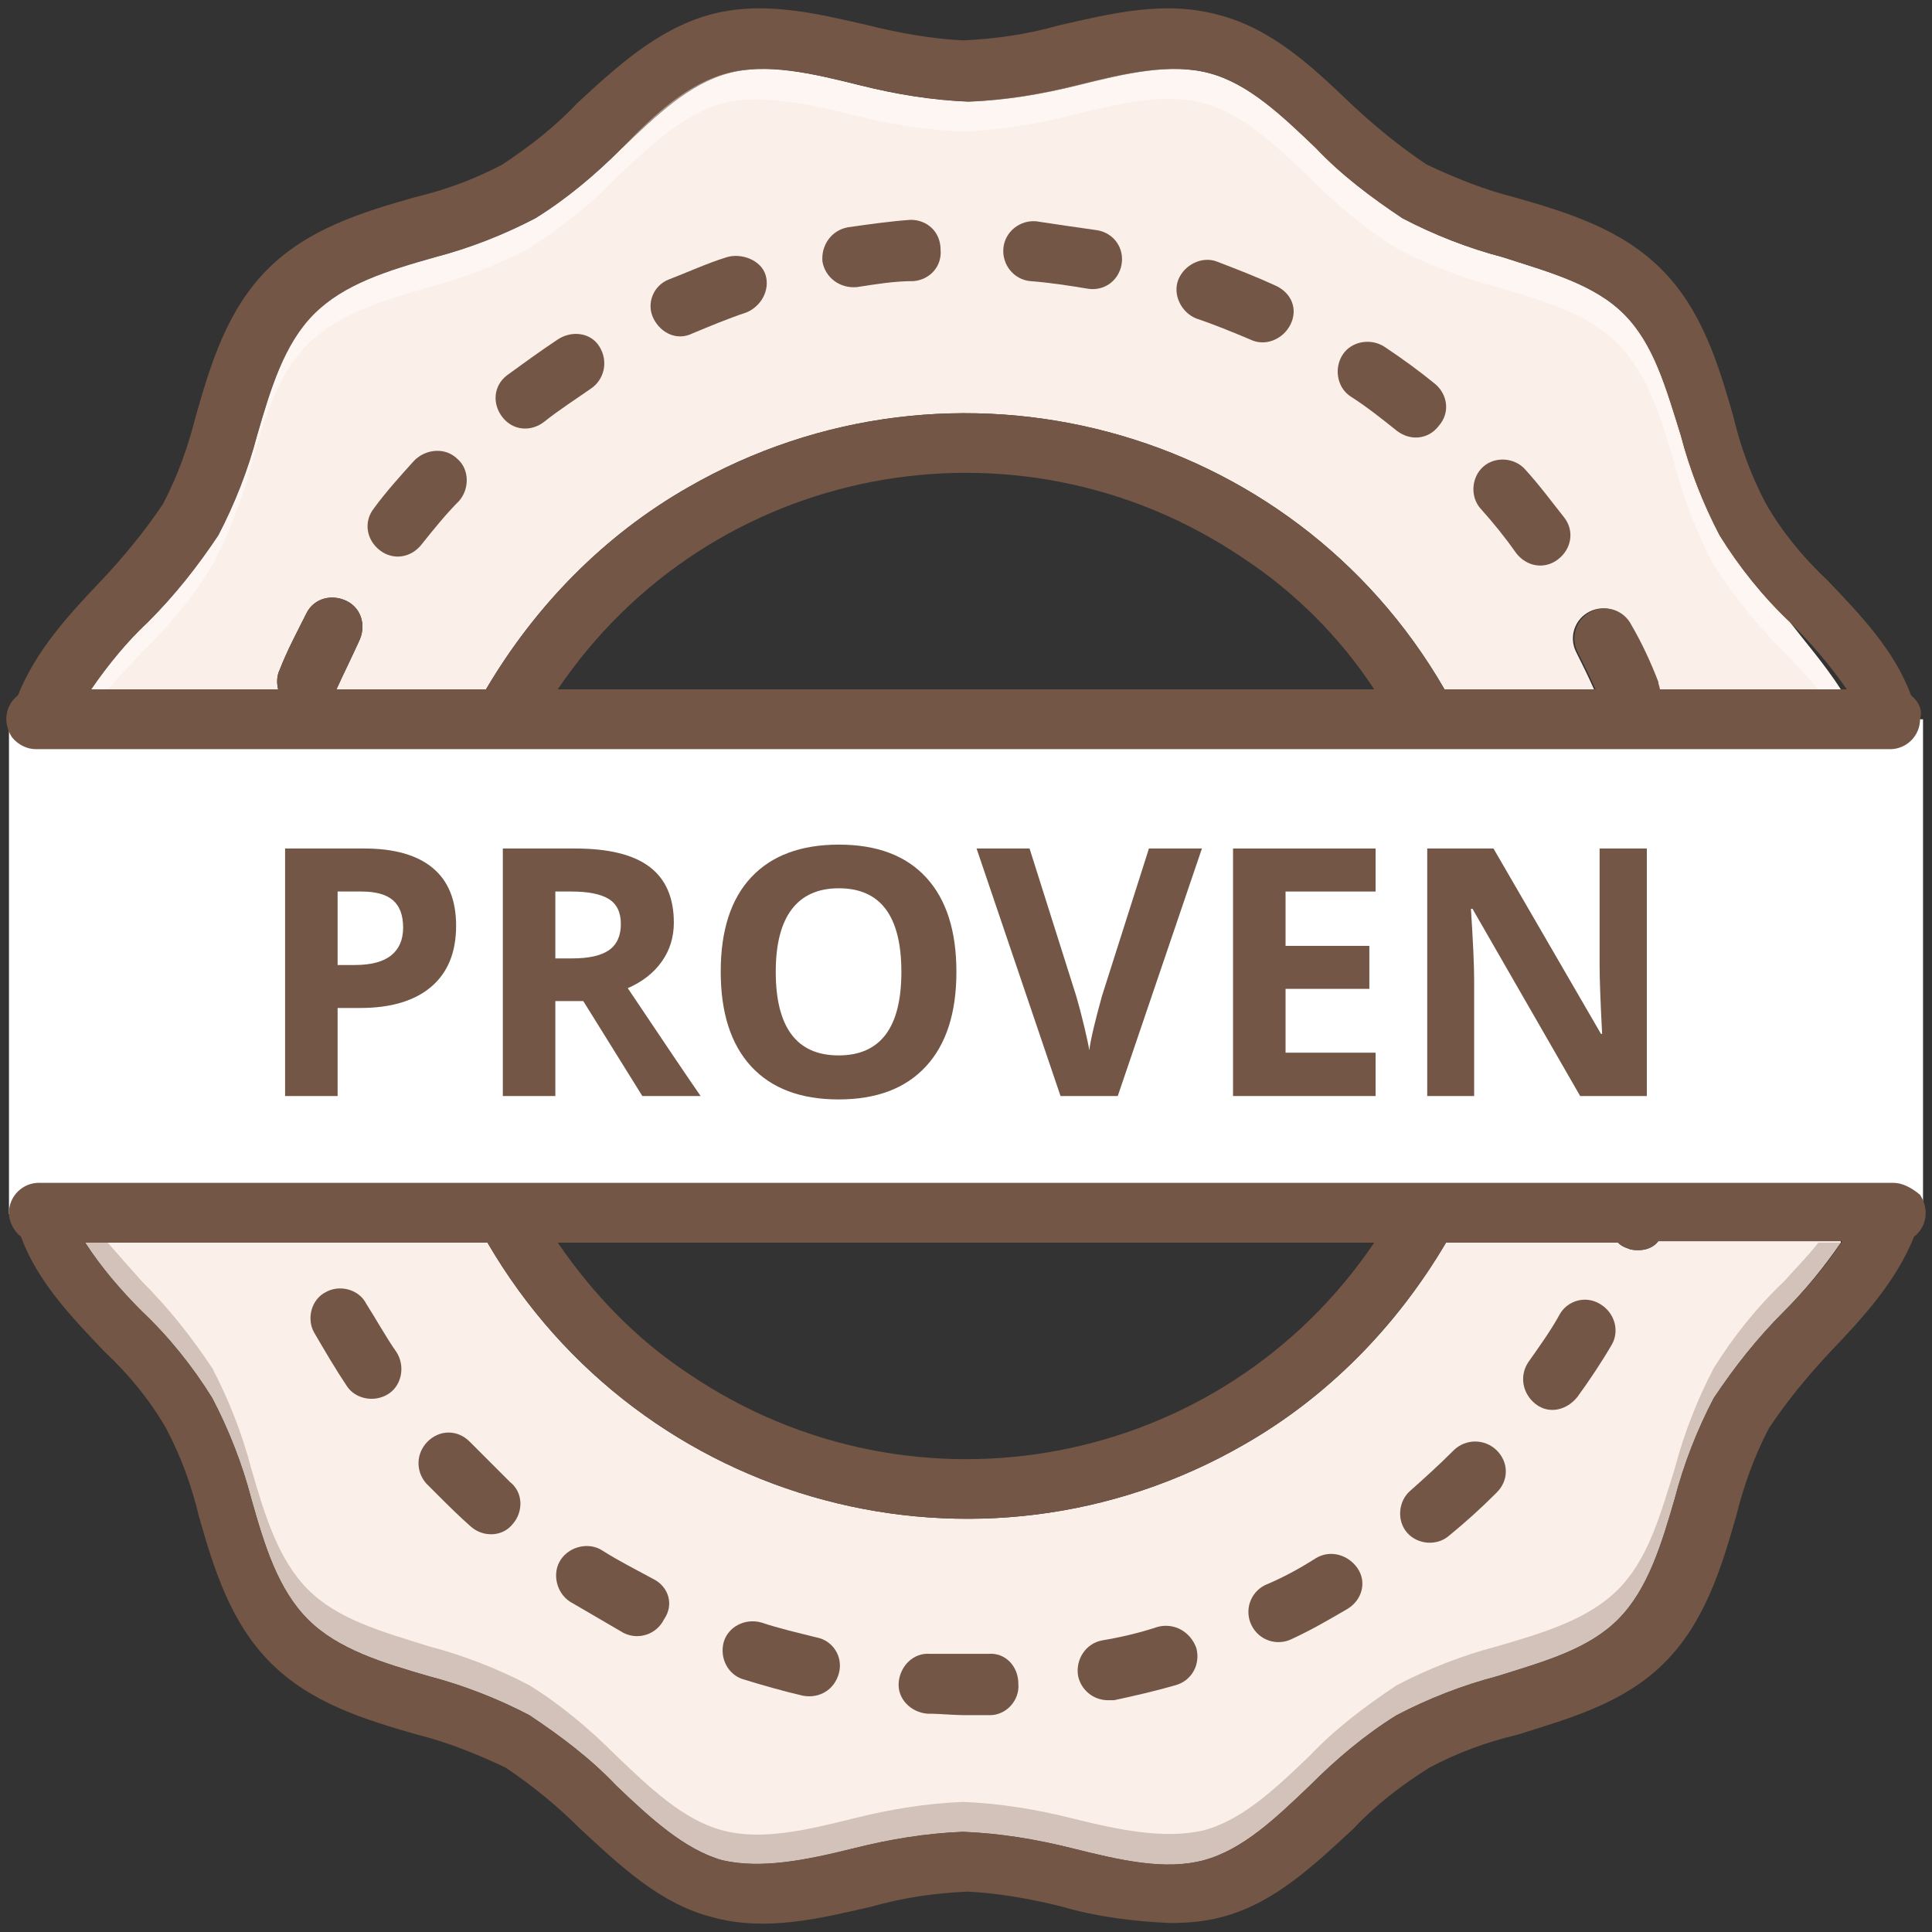 <svg xmlns="http://www.w3.org/2000/svg" xmlns:xlink="http://www.w3.org/1999/xlink" width="768" zoomAndPan="magnify" viewBox="0 0 576 576" height="768" preserveAspectRatio="xMidYMid meet" version="1.0"><rect x="0" y="0" width="576" height="576" fill="#333333" stroke="none"/><defs><filter x="0%" y="0%" width="100%" height="100%" id="d35deb69a0"><feColorMatrix values="0 0 0 0 1 0 0 0 0 1 0 0 0 0 1 0 0 0 1 0" color-interpolation-filters="sRGB"/></filter><g/><mask id="487b7726aa"><g filter="url(#d35deb69a0)"><rect x="-57.6" width="691.2" fill="#000000" y="-57.6" height="691.2" fill-opacity="0.3"/></g></mask><clipPath id="8ddb1af8d5"><rect x="0" width="528" y="0" height="193"/></clipPath><mask id="c8d69ecd67"><g filter="url(#d35deb69a0)"><rect x="-57.6" width="691.2" fill="#000000" y="-57.6" height="691.2" fill-opacity="0.4"/></g></mask><clipPath id="07fe964653"><path d="M 3 0.398 L 525 0.398 L 525 186 L 3 186 Z M 3 0.398 " clip-rule="nonzero"/></clipPath><clipPath id="a198463f47"><rect x="0" width="528" y="0" height="188"/></clipPath><clipPath id="33bf601c80"><rect x="0" width="426" y="0" height="142"/></clipPath></defs><path fill="#ffffff" d="M 2.676 214.441 L 573.324 214.441 L 573.324 362.008 L 2.676 362.008 Z M 2.676 214.441 " fill-opacity="1" fill-rule="nonzero"/><path fill="#fbf0e9" d="M 548.805 205.523 L 494.414 205.523 C 494.414 204.633 493.969 204.188 493.969 203.293 C 491.738 197.5 489.066 191.703 485.945 186.352 C 483.715 181.895 478.367 180.113 473.906 182.34 C 469.449 184.57 467.664 189.918 469.895 194.379 C 471.68 197.945 473.461 201.512 475.246 205.523 L 430.664 205.523 C 385.188 126.613 283.988 99.863 205.078 145.336 C 180.113 159.605 159.605 180.559 144.891 205.523 L 100.309 205.523 C 102.539 200.621 104.77 196.16 106.996 191.258 C 109.227 186.797 107.887 181.449 103.43 179.219 C 98.973 176.992 93.621 178.328 91.395 182.785 C 88.719 188.137 85.598 193.934 83.367 199.727 C 82.477 201.512 82.477 203.738 82.922 205.523 L 27.195 205.523 C 32.098 198.391 37.895 191.258 44.137 185.461 C 52.16 177.438 58.848 168.965 65.09 159.605 C 69.992 150.242 74.008 139.988 76.68 129.734 C 80.695 115.914 84.707 102.539 93.621 93.621 C 102.539 84.707 115.469 80.695 129.734 76.68 C 139.988 74.008 150.242 69.992 159.605 65.09 C 168.965 59.293 177.438 52.16 185.461 44.137 C 195.715 34.328 205.523 24.965 217.113 21.844 C 228.707 18.723 242.082 21.844 256.348 25.41 C 267.047 28.086 277.746 29.871 288.891 30.316 C 300.035 29.871 310.738 28.086 321.438 25.41 C 335.703 21.844 349.078 18.723 360.668 21.844 C 372.262 24.965 382.066 34.328 392.32 44.137 C 399.902 52.16 408.816 58.848 418.18 65.09 C 427.543 69.992 437.797 74.008 448.051 76.68 C 461.871 81.141 475.246 84.707 484.16 93.621 C 493.078 102.539 496.645 115.469 501.102 129.734 C 503.777 139.988 507.789 150.242 512.695 159.605 C 518.488 168.965 525.621 177.883 533.648 185.461 C 538.105 191.258 543.902 197.945 548.805 205.523 Z M 548.805 205.523 " fill-opacity="1" fill-rule="nonzero"/><path fill="#fbf0e9" d="M 548.805 370.477 C 543.902 377.609 538.105 384.742 531.863 390.984 C 523.84 399.008 517.152 407.48 510.91 416.844 C 506.008 426.203 501.992 436.457 499.32 446.711 C 495.305 460.531 491.293 473.906 482.379 482.824 C 473.461 491.738 460.531 495.305 446.266 499.766 C 436.012 502.441 425.758 506.453 416.395 511.355 C 407.035 517.152 398.562 524.285 390.539 532.309 C 380.285 542.117 370.477 551.48 358.887 554.602 C 347.293 557.723 333.918 554.602 319.652 551.035 C 308.953 548.359 298.254 546.574 287.109 546.129 C 275.961 546.574 265.262 548.359 254.562 551.035 C 240.297 554.602 226.922 557.277 215.332 554.602 C 204.188 551.48 193.934 542.117 183.68 532.309 C 176.098 524.285 167.184 517.598 157.82 511.355 C 148.457 506.453 138.203 502.441 127.949 499.766 C 114.129 495.754 100.754 491.738 91.84 482.824 C 82.922 473.906 78.91 460.977 74.898 446.711 C 72.223 436.457 68.211 426.203 63.305 416.844 C 57.512 407.48 50.379 398.562 42.352 390.984 C 36.113 384.742 30.316 378.055 25.41 370.477 L 145.336 370.477 C 191.258 449.387 292.012 476.137 370.922 430.664 C 395.887 416.395 416.395 395.441 431.109 370.477 L 482.379 370.477 C 483.27 371.367 484.16 371.812 485.5 372.262 C 486.391 372.707 487.727 372.707 488.617 372.707 C 490.848 372.707 493.078 371.812 494.414 370.031 L 548.805 370.031 Z M 548.805 370.477 " fill-opacity="1" fill-rule="nonzero"/><path fill="#735645" d="M 216.668 76.68 C 210.871 78.465 205.078 81.141 199.281 83.367 C 194.824 85.152 192.594 90.5 194.824 94.961 C 197.051 99.418 201.957 101.648 206.414 99.418 C 211.766 97.188 217.113 94.961 222.465 93.176 C 226.922 91.395 229.598 86.488 228.262 82.031 C 226.922 77.574 221.125 75.344 216.668 76.68 Z M 216.668 76.68 " fill-opacity="1" fill-rule="nonzero"/><path fill="#735645" d="M 166.289 101.203 C 160.941 104.77 156.039 108.336 151.133 111.902 C 147.121 115.023 146.676 120.371 149.797 124.383 C 152.918 128.395 158.266 128.844 162.277 125.723 C 166.738 122.156 171.641 119.035 176.098 115.914 C 180.113 113.238 181.449 107.887 178.773 103.43 C 176.098 98.973 170.305 98.527 166.289 101.203 Z M 166.289 101.203 " fill-opacity="1" fill-rule="nonzero"/><path fill="#735645" d="M 271.504 65.535 C 265.262 65.98 259.023 66.875 252.781 67.766 C 247.875 68.656 244.754 73.113 245.203 78.02 C 246.094 82.922 250.551 86.043 255.453 85.598 C 261.25 84.707 266.602 83.812 272.395 83.812 C 277.301 83.367 280.867 79.355 280.422 74.453 C 280.422 69.102 276.41 65.535 271.504 65.535 Z M 271.504 65.535 " fill-opacity="1" fill-rule="nonzero"/><path fill="#735645" d="M 123.492 137.312 C 119.48 141.77 115.023 146.676 111.457 151.578 C 108.336 155.59 109.227 160.941 113.238 164.062 C 117.25 167.184 122.602 166.293 125.723 162.277 C 129.289 157.82 132.855 153.363 136.867 149.352 C 139.988 145.785 139.988 139.988 136.422 136.867 C 132.855 133.301 127.059 133.746 123.492 137.312 Z M 123.492 137.312 " fill-opacity="1" fill-rule="nonzero"/><path fill="#735645" d="M 380.285 85.152 C 374.488 82.477 368.695 80.246 362.898 78.02 C 358.441 76.234 353.09 78.91 351.305 83.367 C 349.523 87.828 352.199 93.176 356.656 94.961 C 362.008 96.742 367.355 98.973 372.707 101.203 C 377.164 103.43 382.516 101.203 384.742 96.742 C 386.973 92.285 385.188 87.379 380.285 85.152 Z M 380.285 85.152 " fill-opacity="1" fill-rule="nonzero"/><path fill="#735645" d="M 327.23 68.656 C 320.992 67.766 314.75 66.875 308.953 65.98 C 304.051 65.535 299.59 69.102 299.145 74.008 C 298.699 78.91 302.266 83.367 307.172 83.812 C 312.965 84.262 318.762 85.152 324.113 86.043 C 329.016 86.934 333.473 83.812 334.367 78.91 C 335.258 74.008 332.137 69.547 327.23 68.656 Z M 327.23 68.656 " fill-opacity="1" fill-rule="nonzero"/><path fill="#735645" d="M 454.738 139.988 C 451.617 136.422 445.82 135.977 442.254 139.098 C 438.688 142.215 438.242 148.012 441.363 151.578 C 445.375 156.039 448.941 160.496 452.062 164.953 C 455.184 168.965 460.531 169.859 464.543 166.738 C 468.559 163.617 469.449 158.266 466.328 154.254 C 462.762 149.797 459.195 144.891 454.738 139.988 Z M 454.738 139.988 " fill-opacity="1" fill-rule="nonzero"/><path fill="#735645" d="M 427.988 114.574 C 423.082 110.562 418.18 106.996 412.828 103.43 C 408.816 100.754 403.023 101.648 400.348 105.66 C 397.672 109.672 398.562 115.469 402.574 118.141 C 407.48 121.262 411.938 124.828 416.395 128.395 C 420.41 131.516 425.758 131.07 428.879 127.059 C 432.445 123.047 431.555 117.695 427.988 114.574 Z M 427.988 114.574 " fill-opacity="1" fill-rule="nonzero"/><path fill="#735645" d="M 345.066 485.051 C 339.715 486.836 333.918 488.172 328.57 489.066 C 323.664 489.957 320.543 494.859 321.438 499.766 C 322.328 503.777 325.895 506.898 330.352 506.898 C 330.797 506.898 331.691 506.898 332.137 506.898 C 338.379 505.559 344.172 504.223 350.414 502.441 C 355.32 501.102 357.992 496.199 356.656 491.293 C 354.871 486.391 349.969 483.715 345.066 485.051 Z M 345.066 485.051 " fill-opacity="1" fill-rule="nonzero"/><path fill="#735645" d="M 392.32 464.543 C 387.418 467.664 382.516 470.34 377.164 472.57 C 372.707 474.797 370.922 480.148 373.152 484.605 C 375.379 489.066 380.73 490.848 385.188 488.621 C 390.984 485.945 396.336 482.824 401.684 479.703 C 406.141 477.027 407.48 471.68 404.805 467.664 C 402.129 463.652 396.781 461.871 392.32 464.543 Z M 392.32 464.543 " fill-opacity="1" fill-rule="nonzero"/><path fill="#735645" d="M 433.336 432.445 L 432.891 432.891 C 428.879 436.902 424.422 440.918 420.41 444.484 C 416.844 447.605 416.395 453.398 419.516 456.965 C 422.637 460.531 428.434 460.977 432 457.859 C 436.902 453.844 441.363 449.832 445.82 445.375 L 446.266 444.93 C 449.832 441.363 449.832 436.012 446.266 432.445 C 442.699 428.879 436.902 428.879 433.336 432.445 Z M 433.336 432.445 " fill-opacity="1" fill-rule="nonzero"/><path fill="#735645" d="M 109.227 388.754 C 106.996 384.297 101.203 382.961 97.188 385.188 C 92.73 387.418 91.395 393.215 93.621 397.227 C 96.742 402.574 99.863 407.926 103.43 413.277 C 106.105 417.289 111.902 418.18 115.914 415.504 C 119.926 412.828 120.816 407.035 118.141 403.023 C 115.023 398.562 112.348 393.66 109.227 388.754 Z M 109.227 388.754 " fill-opacity="1" fill-rule="nonzero"/><path fill="#735645" d="M 477.027 388.754 C 472.57 386.082 467.219 387.863 464.992 391.875 C 462.316 396.781 458.75 401.684 455.629 406.141 C 452.953 410.156 453.844 415.504 457.859 418.625 C 461.871 421.746 467.219 420.41 470.34 416.395 C 473.906 411.492 477.473 406.141 480.594 400.793 C 482.824 396.781 481.484 391.43 477.027 388.754 Z M 477.027 388.754 " fill-opacity="1" fill-rule="nonzero"/><path fill="#735645" d="M 194.824 470.785 C 189.918 468.113 184.57 465.438 179.664 462.316 C 175.652 459.641 169.859 460.977 167.184 464.992 C 164.508 469.004 165.844 474.797 169.859 477.473 C 175.207 480.594 180.559 483.715 185.906 486.836 C 190.367 489.066 195.715 487.281 197.945 482.824 C 201.066 478.367 199.281 473.016 194.824 470.785 Z M 194.824 470.785 " fill-opacity="1" fill-rule="nonzero"/><path fill="#735645" d="M 143.109 432.891 C 142.215 432 141.324 431.109 139.988 429.77 C 136.422 426.203 131.07 426.203 127.504 429.77 C 123.938 433.336 123.938 438.688 127.059 442.254 C 127.949 443.145 129.289 444.484 130.18 445.375 C 133.301 448.496 136.867 452.062 140.434 455.184 C 144 458.305 149.797 458.305 152.918 454.293 C 156.039 450.723 156.039 444.93 152.023 441.809 C 149.352 439.133 146.23 436.012 143.109 432.891 Z M 143.109 432.891 " fill-opacity="1" fill-rule="nonzero"/><path fill="#735645" d="M 243.418 488.172 C 238.066 486.836 232.273 485.5 226.922 483.715 C 222.02 482.379 217.113 485.051 215.777 489.512 C 214.441 494.414 217.113 499.32 221.574 500.656 C 227.367 502.441 233.609 504.223 239.406 505.559 C 244.309 506.453 248.77 503.777 250.105 498.875 C 251.441 493.969 248.32 489.066 243.418 488.172 Z M 243.418 488.172 " fill-opacity="1" fill-rule="nonzero"/><path fill="#735645" d="M 294.688 493.078 C 288.891 493.078 283.098 493.078 277.301 493.078 C 272.395 492.633 268.383 496.645 267.938 501.547 C 267.492 506.453 271.504 510.465 276.41 510.91 C 280.422 510.91 283.988 511.355 288 511.355 C 290.23 511.355 292.902 511.355 295.133 511.355 C 300.035 511.355 304.051 506.898 303.605 501.992 C 303.605 496.645 299.59 492.633 294.688 493.078 Z M 294.688 493.078 " fill-opacity="1" fill-rule="nonzero"/><path fill="#735645" d="M 569.758 207.305 C 564.855 193.934 554.602 183.23 544.793 172.977 C 537.66 166.293 531.418 158.711 526.516 150.242 C 522.055 141.77 518.934 133.301 516.707 123.938 C 512.246 108.336 507.344 92.285 495.305 80.246 C 483.27 68.211 467.219 63.305 451.617 58.848 C 442.699 56.621 433.785 53.051 425.312 49.039 C 417.289 43.691 409.707 37.449 402.574 30.762 C 390.984 19.617 378.949 8.469 363.344 4.457 C 347.293 0 331.246 4.012 315.641 7.578 C 306.277 10.254 296.918 11.59 287.109 12.039 C 277.746 11.59 267.938 9.809 259.023 7.578 C 243.418 4.012 227.367 0 211.32 4.457 C 195.715 8.918 183.68 20.062 172.086 30.762 C 165.398 37.895 157.82 43.691 149.797 49.039 C 141.324 53.5 132.855 56.621 123.492 58.848 C 107.887 63.305 91.84 68.211 79.801 80.246 C 67.766 92.285 62.859 108.336 58.402 123.938 C 56.172 132.855 53.051 141.77 48.594 150.242 C 43.246 158.266 37.004 165.844 30.316 172.977 C 20.508 183.23 10.699 193.934 5.352 207.305 C 1.336 210.426 0.891 215.777 3.566 219.789 C 5.352 222.02 8.023 223.355 10.699 223.355 L 563.516 223.355 C 568.422 223.355 572.434 219.344 572.434 214.441 C 573.324 211.766 571.988 209.09 569.758 207.305 Z M 166.289 205.523 C 211.766 138.203 303.156 120.816 370.477 166.293 C 386.082 176.543 399.453 189.918 409.707 205.523 Z M 494.859 205.523 C 494.859 204.633 494.414 204.188 494.414 203.293 C 492.188 197.5 489.512 191.703 486.391 186.352 C 484.16 181.895 478.812 180.113 474.352 182.34 C 469.895 184.57 468.113 189.918 470.34 194.379 C 472.125 197.945 473.906 201.512 475.691 205.523 L 430.664 205.523 C 385.188 126.613 283.988 99.863 205.078 145.336 C 180.113 159.605 159.605 180.559 144.891 205.523 L 100.309 205.523 C 102.539 200.621 104.77 196.16 106.996 191.258 C 109.227 186.797 107.887 181.449 103.43 179.219 C 98.973 176.992 93.621 178.328 91.395 182.785 C 88.719 188.137 85.598 193.934 83.367 199.727 C 82.477 201.512 82.477 203.738 82.922 205.523 L 27.195 205.523 C 32.098 198.391 37.895 191.258 44.137 185.461 C 52.16 177.438 58.848 168.965 65.09 159.605 C 69.992 150.242 74.008 139.988 76.68 129.734 C 80.695 115.914 84.707 102.539 93.621 93.621 C 102.539 84.707 115.469 80.695 129.734 76.68 C 139.988 74.008 150.242 69.992 159.605 65.09 C 168.965 59.293 177.438 52.16 185.461 44.137 C 195.715 34.328 205.523 24.965 217.113 21.844 C 228.707 18.723 242.082 21.844 256.348 25.41 C 267.047 28.086 277.746 29.871 288.891 30.316 C 300.035 29.871 310.738 28.086 321.438 25.41 C 335.703 21.844 349.078 18.723 360.668 21.844 C 372.262 24.965 382.066 34.328 392.32 44.137 C 399.902 52.16 408.816 58.848 418.18 65.09 C 427.543 69.992 437.797 74.008 448.051 76.68 C 461.871 81.141 475.246 84.707 484.16 93.621 C 493.078 102.539 496.645 115.469 501.102 129.734 C 503.777 139.988 507.789 150.242 512.695 159.605 C 518.488 168.965 525.621 177.883 533.648 185.461 C 539.887 191.703 545.684 198.391 550.59 205.523 Z M 494.859 205.523 " fill-opacity="1" fill-rule="nonzero"/><path fill="#735645" d="M 564.41 352.645 L 11.59 352.645 C 6.688 352.645 2.676 356.656 2.676 361.559 C 2.676 364.234 4.012 366.91 6.242 368.695 C 11.145 382.066 21.398 392.77 31.207 403.023 C 38.34 409.707 44.582 417.289 49.484 425.758 C 53.945 434.23 57.066 442.699 59.293 452.062 C 63.754 467.664 68.656 483.715 80.695 495.754 C 92.73 507.789 108.781 512.695 124.383 517.152 C 133.301 519.379 142.215 522.949 150.688 526.961 C 158.711 532.309 166.289 538.551 172.977 545.238 C 184.57 555.938 196.605 567.531 212.211 571.543 C 228.262 576 244.309 571.988 259.914 568.422 C 269.277 565.746 278.637 564.41 288.445 563.961 C 297.809 564.41 307.617 566.191 316.531 568.422 C 327.23 571.543 338.379 572.879 349.078 573.324 C 353.98 573.324 359.332 572.879 364.234 571.543 C 379.84 567.531 391.875 555.938 403.469 545.238 C 410.156 538.105 417.734 532.309 426.203 526.961 C 434.676 522.5 443.145 519.379 452.508 517.152 C 468.113 512.246 484.16 507.789 496.199 495.754 C 508.234 483.715 513.141 467.664 517.598 452.062 C 519.828 443.145 522.949 434.23 527.406 425.758 C 532.754 417.734 538.996 410.156 545.684 403.023 C 555.492 392.77 565.301 382.066 570.648 368.695 C 574.664 365.574 575.109 360.223 572.434 356.211 C 569.758 353.98 567.082 352.645 564.41 352.645 Z M 409.707 370.477 C 364.234 437.797 272.844 455.184 205.523 409.711 C 189.918 399.457 176.992 386.082 166.289 370.477 Z M 531.863 390.984 C 523.84 399.008 517.152 407.48 510.91 416.844 C 506.008 426.203 501.992 436.457 499.32 446.711 C 495.305 460.531 491.293 473.906 482.379 482.824 C 473.461 491.738 460.531 495.305 446.266 499.766 C 436.012 502.441 425.758 506.453 416.395 511.355 C 407.035 517.152 398.562 524.285 390.539 532.309 C 380.285 542.117 370.477 551.48 358.887 554.602 C 347.293 557.723 333.918 554.602 319.652 551.035 C 308.953 548.359 298.254 546.574 287.109 546.129 C 275.961 546.574 265.262 548.359 254.562 551.035 C 240.297 554.602 226.922 557.277 215.332 554.602 C 204.188 551.48 193.934 542.117 183.68 532.309 C 176.098 524.285 167.184 517.598 157.82 511.355 C 148.457 506.453 138.203 502.441 127.949 499.766 C 114.129 495.754 100.754 491.738 91.84 482.824 C 82.922 473.906 78.91 460.977 74.898 446.711 C 72.223 436.457 68.211 426.203 63.305 416.844 C 57.512 407.48 50.379 398.562 42.352 390.984 C 36.113 384.742 30.316 378.055 25.41 370.477 L 145.336 370.477 C 191.258 449.387 292.012 476.137 370.922 430.664 C 395.887 416.395 416.395 395.441 431.109 370.477 L 482.379 370.477 C 483.27 371.367 484.16 371.812 485.5 372.262 C 486.391 372.707 487.727 372.707 488.617 372.707 C 490.848 372.707 493.078 371.812 494.414 370.031 L 549.25 370.031 C 543.902 378.055 538.105 384.742 531.863 390.984 Z M 531.863 390.984 " fill-opacity="1" fill-rule="nonzero"/><g mask="url(#487b7726aa)"><g transform="matrix(1, 0, 0, 1, 24, 368)"><g clip-path="url(#8ddb1af8d5)"><path fill="#735645" d="M 524.805 2.477 C 519.902 9.609 514.105 16.742 507.863 22.984 C 499.84 31.008 493.152 39.48 486.91 48.844 C 482.008 58.203 477.992 68.457 475.32 78.711 C 471.305 92.531 467.293 105.906 458.379 114.824 C 449.461 123.738 436.531 127.305 422.266 131.766 C 412.012 134.441 401.758 138.453 392.395 143.355 C 383.035 149.152 374.562 156.285 366.539 164.309 C 356.285 174.117 346.477 183.48 334.887 186.602 C 323.293 189.723 309.918 186.602 295.652 183.035 C 284.953 180.359 274.254 178.574 263.109 178.129 C 251.961 178.574 241.262 180.359 230.562 183.035 C 216.297 186.602 202.922 189.277 191.332 186.602 C 180.188 183.48 169.934 174.117 159.68 164.309 C 152.098 156.285 143.184 149.598 133.82 143.355 C 124.457 138.453 114.203 134.441 103.949 131.766 C 90.129 127.754 76.754 123.738 67.84 114.824 C 58.922 105.906 54.91 92.977 50.898 78.711 C 48.223 68.457 44.211 58.203 39.305 48.844 C 33.512 39.48 26.379 30.562 18.352 22.984 C 12.113 16.742 6.316 10.055 1.41 2.477 L 8.098 2.477 C 11.219 6.043 14.785 10.055 18.352 14.066 C 26.379 22.094 33.066 30.562 39.305 39.926 C 44.211 49.289 48.223 59.543 50.898 69.797 C 54.91 83.617 58.922 96.992 67.84 105.906 C 76.754 114.824 89.684 118.391 103.949 122.848 C 114.203 125.523 124.457 129.535 133.82 134.441 C 143.184 140.234 151.652 147.367 159.68 155.395 C 169.934 165.203 179.738 174.562 191.332 177.684 C 202.922 180.805 216.297 177.684 230.562 174.117 C 241.262 171.441 251.961 169.66 263.109 169.215 C 274.254 169.66 284.953 171.441 295.652 174.117 C 309.918 177.684 323.293 180.359 334.887 177.684 C 346.477 174.562 356.285 165.203 366.539 155.395 C 374.117 147.367 383.035 140.68 392.395 134.441 C 401.758 129.535 412.012 125.523 422.266 122.848 C 436.086 118.836 449.461 114.824 458.379 105.906 C 467.293 96.992 470.859 84.062 475.32 69.797 C 477.992 59.543 482.008 49.289 486.91 39.926 C 492.707 30.562 499.84 21.648 507.863 14.066 C 511.43 10.055 514.996 6.488 518.117 2.477 Z M 524.805 2.477 " fill-opacity="1" fill-rule="nonzero"/></g></g></g><g mask="url(#c8d69ecd67)"><g transform="matrix(1, 0, 0, 1, 24, 20)"><g clip-path="url(#a198463f47)"><g clip-path="url(#07fe964653)"><path fill="#ffffff" d="M 524.805 185.523 L 518.117 185.523 C 514.996 181.957 511.43 177.945 507.863 174.379 C 499.84 166.352 493.152 157.883 486.91 148.52 C 482.008 139.156 477.992 128.902 475.32 118.648 C 471.305 104.828 467.293 91.457 458.379 82.539 C 449.461 73.621 436.531 69.609 422.266 65.598 C 412.012 62.922 401.758 58.91 392.395 54.008 C 383.035 48.211 374.562 41.078 366.539 33.051 C 356.285 23.246 346.477 13.883 334.887 10.762 C 323.293 7.641 309.918 10.762 295.652 14.328 C 284.953 17.004 274.254 18.785 263.109 19.23 C 251.961 18.785 241.262 17.004 230.562 14.328 C 216.297 10.762 202.922 8.086 191.332 10.762 C 180.188 13.883 169.934 23.246 159.68 33.051 C 152.098 41.078 143.184 47.766 133.82 54.008 C 124.457 58.91 114.203 62.922 103.949 65.598 C 90.129 69.609 76.754 73.621 67.84 82.539 C 58.922 91.457 54.91 104.383 50.898 118.648 C 48.223 128.902 44.211 139.156 39.305 148.52 C 33.512 157.883 26.379 166.797 18.352 174.379 C 14.785 178.391 11.219 181.957 8.098 185.523 L 3.195 185.523 C 8.098 178.391 13.895 171.258 20.137 165.461 C 28.16 157.438 34.848 148.965 41.09 139.605 C 45.992 130.242 50.008 119.988 52.68 109.734 C 56.695 95.914 60.707 82.539 69.621 73.621 C 78.539 64.707 91.469 60.695 105.734 56.68 C 115.988 54.008 126.242 49.992 135.605 45.09 C 144.965 39.293 153.438 32.16 161.461 24.137 C 171.27 13.883 181.078 4.965 192.668 1.844 C 204.262 -1.277 217.633 1.844 231.902 5.41 C 242.602 8.086 253.301 9.871 264.445 10.316 C 275.59 9.871 286.289 8.086 296.992 5.41 C 311.258 1.844 324.633 -1.277 336.223 1.844 C 347.812 4.965 357.621 14.328 367.875 24.137 C 375.453 32.16 384.371 38.848 393.734 45.09 C 403.098 49.992 413.352 54.008 423.605 56.68 C 437.426 61.141 450.797 64.707 459.715 73.621 C 468.633 82.539 472.199 95.469 476.656 109.734 C 479.332 119.988 483.344 130.242 488.246 139.605 C 494.043 148.965 501.176 157.883 509.203 165.461 C 514.105 171.258 519.902 177.945 524.805 185.523 Z M 524.805 185.523 " fill-opacity="1" fill-rule="nonzero"/></g></g></g></g><g transform="matrix(1, 0, 0, 1, 75, 216)"><g clip-path="url(#33bf601c80)"><g fill="#735645" fill-opacity="1"><g transform="translate(0.718, 110.766)"><g><path d="M 24.938 -39.062 L 30.078 -39.062 C 34.891 -39.062 38.488 -40.008 40.875 -41.906 C 43.27 -43.812 44.469 -46.582 44.469 -50.219 C 44.469 -53.883 43.469 -56.594 41.469 -58.344 C 39.469 -60.094 36.328 -60.969 32.047 -60.969 L 24.938 -60.969 Z M 60.266 -50.781 C 60.266 -42.832 57.781 -36.754 52.812 -32.547 C 47.852 -28.348 40.801 -26.25 31.656 -26.25 L 24.938 -26.25 L 24.938 0 L 9.281 0 L 9.281 -73.797 L 32.859 -73.797 C 41.805 -73.797 48.609 -71.867 53.266 -68.016 C 57.93 -64.16 60.266 -58.414 60.266 -50.781 Z M 60.266 -50.781 "/></g></g><g transform="translate(65.63, 110.766)"><g><path d="M 24.938 -41.031 L 29.984 -41.031 C 34.93 -41.031 38.582 -41.852 40.938 -43.5 C 43.289 -45.156 44.469 -47.75 44.469 -51.281 C 44.469 -54.781 43.266 -57.27 40.859 -58.75 C 38.453 -60.227 34.727 -60.969 29.688 -60.969 L 24.938 -60.969 Z M 24.938 -28.312 L 24.938 0 L 9.281 0 L 9.281 -73.797 L 30.797 -73.797 C 40.816 -73.797 48.234 -71.969 53.047 -68.312 C 57.859 -64.664 60.266 -59.125 60.266 -51.688 C 60.266 -47.344 59.066 -43.477 56.672 -40.094 C 54.285 -36.719 50.906 -34.07 46.531 -32.156 C 57.645 -15.562 64.883 -4.844 68.25 0 L 50.875 0 L 33.266 -28.312 Z M 24.938 -28.312 "/></g></g><g transform="translate(133.874, 110.766)"><g><path d="M 76.266 -37 C 76.266 -24.781 73.234 -15.391 67.172 -8.828 C 61.117 -2.266 52.441 1.016 41.141 1.016 C 29.828 1.016 21.141 -2.266 15.078 -8.828 C 9.023 -15.391 6 -24.812 6 -37.094 C 6 -49.383 9.035 -58.766 15.109 -65.234 C 21.191 -71.711 29.898 -74.953 41.234 -74.953 C 52.578 -74.953 61.25 -71.688 67.25 -65.156 C 73.258 -58.633 76.266 -49.25 76.266 -37 Z M 22.406 -37 C 22.406 -28.75 23.969 -22.535 27.094 -18.359 C 30.227 -14.191 34.91 -12.109 41.141 -12.109 C 53.617 -12.109 59.859 -20.406 59.859 -37 C 59.859 -53.625 53.648 -61.938 41.234 -61.938 C 35.016 -61.938 30.32 -59.836 27.156 -55.641 C 23.988 -51.453 22.406 -45.238 22.406 -37 Z M 22.406 -37 "/></g></g><g transform="translate(216.15, 110.766)"><g><path d="M 51.391 -73.797 L 67.188 -73.797 L 42.094 0 L 25.031 0 L 0 -73.797 L 15.797 -73.797 L 29.688 -29.875 C 30.457 -27.289 31.254 -24.27 32.078 -20.812 C 32.898 -17.363 33.41 -14.969 33.609 -13.625 C 33.984 -16.719 35.25 -22.133 37.406 -29.875 Z M 51.391 -73.797 "/></g></g><g transform="translate(283.333, 110.766)"><g><path d="M 51.781 0 L 9.281 0 L 9.281 -73.797 L 51.781 -73.797 L 51.781 -60.969 L 24.938 -60.969 L 24.938 -44.766 L 49.922 -44.766 L 49.922 -31.953 L 24.938 -31.953 L 24.938 -12.922 L 51.781 -12.922 Z M 51.781 0 "/></g></g><g transform="translate(341.229, 110.766)"><g><path d="M 74.75 0 L 54.875 0 L 22.766 -55.828 L 22.312 -55.828 C 22.945 -45.961 23.266 -38.93 23.266 -34.734 L 23.266 0 L 9.281 0 L 9.281 -73.797 L 29.031 -73.797 L 61.078 -18.531 L 61.422 -18.531 C 60.922 -28.113 60.672 -34.891 60.672 -38.859 L 60.672 -73.797 L 74.75 -73.797 Z M 74.75 0 "/></g></g></g></g></g></svg>